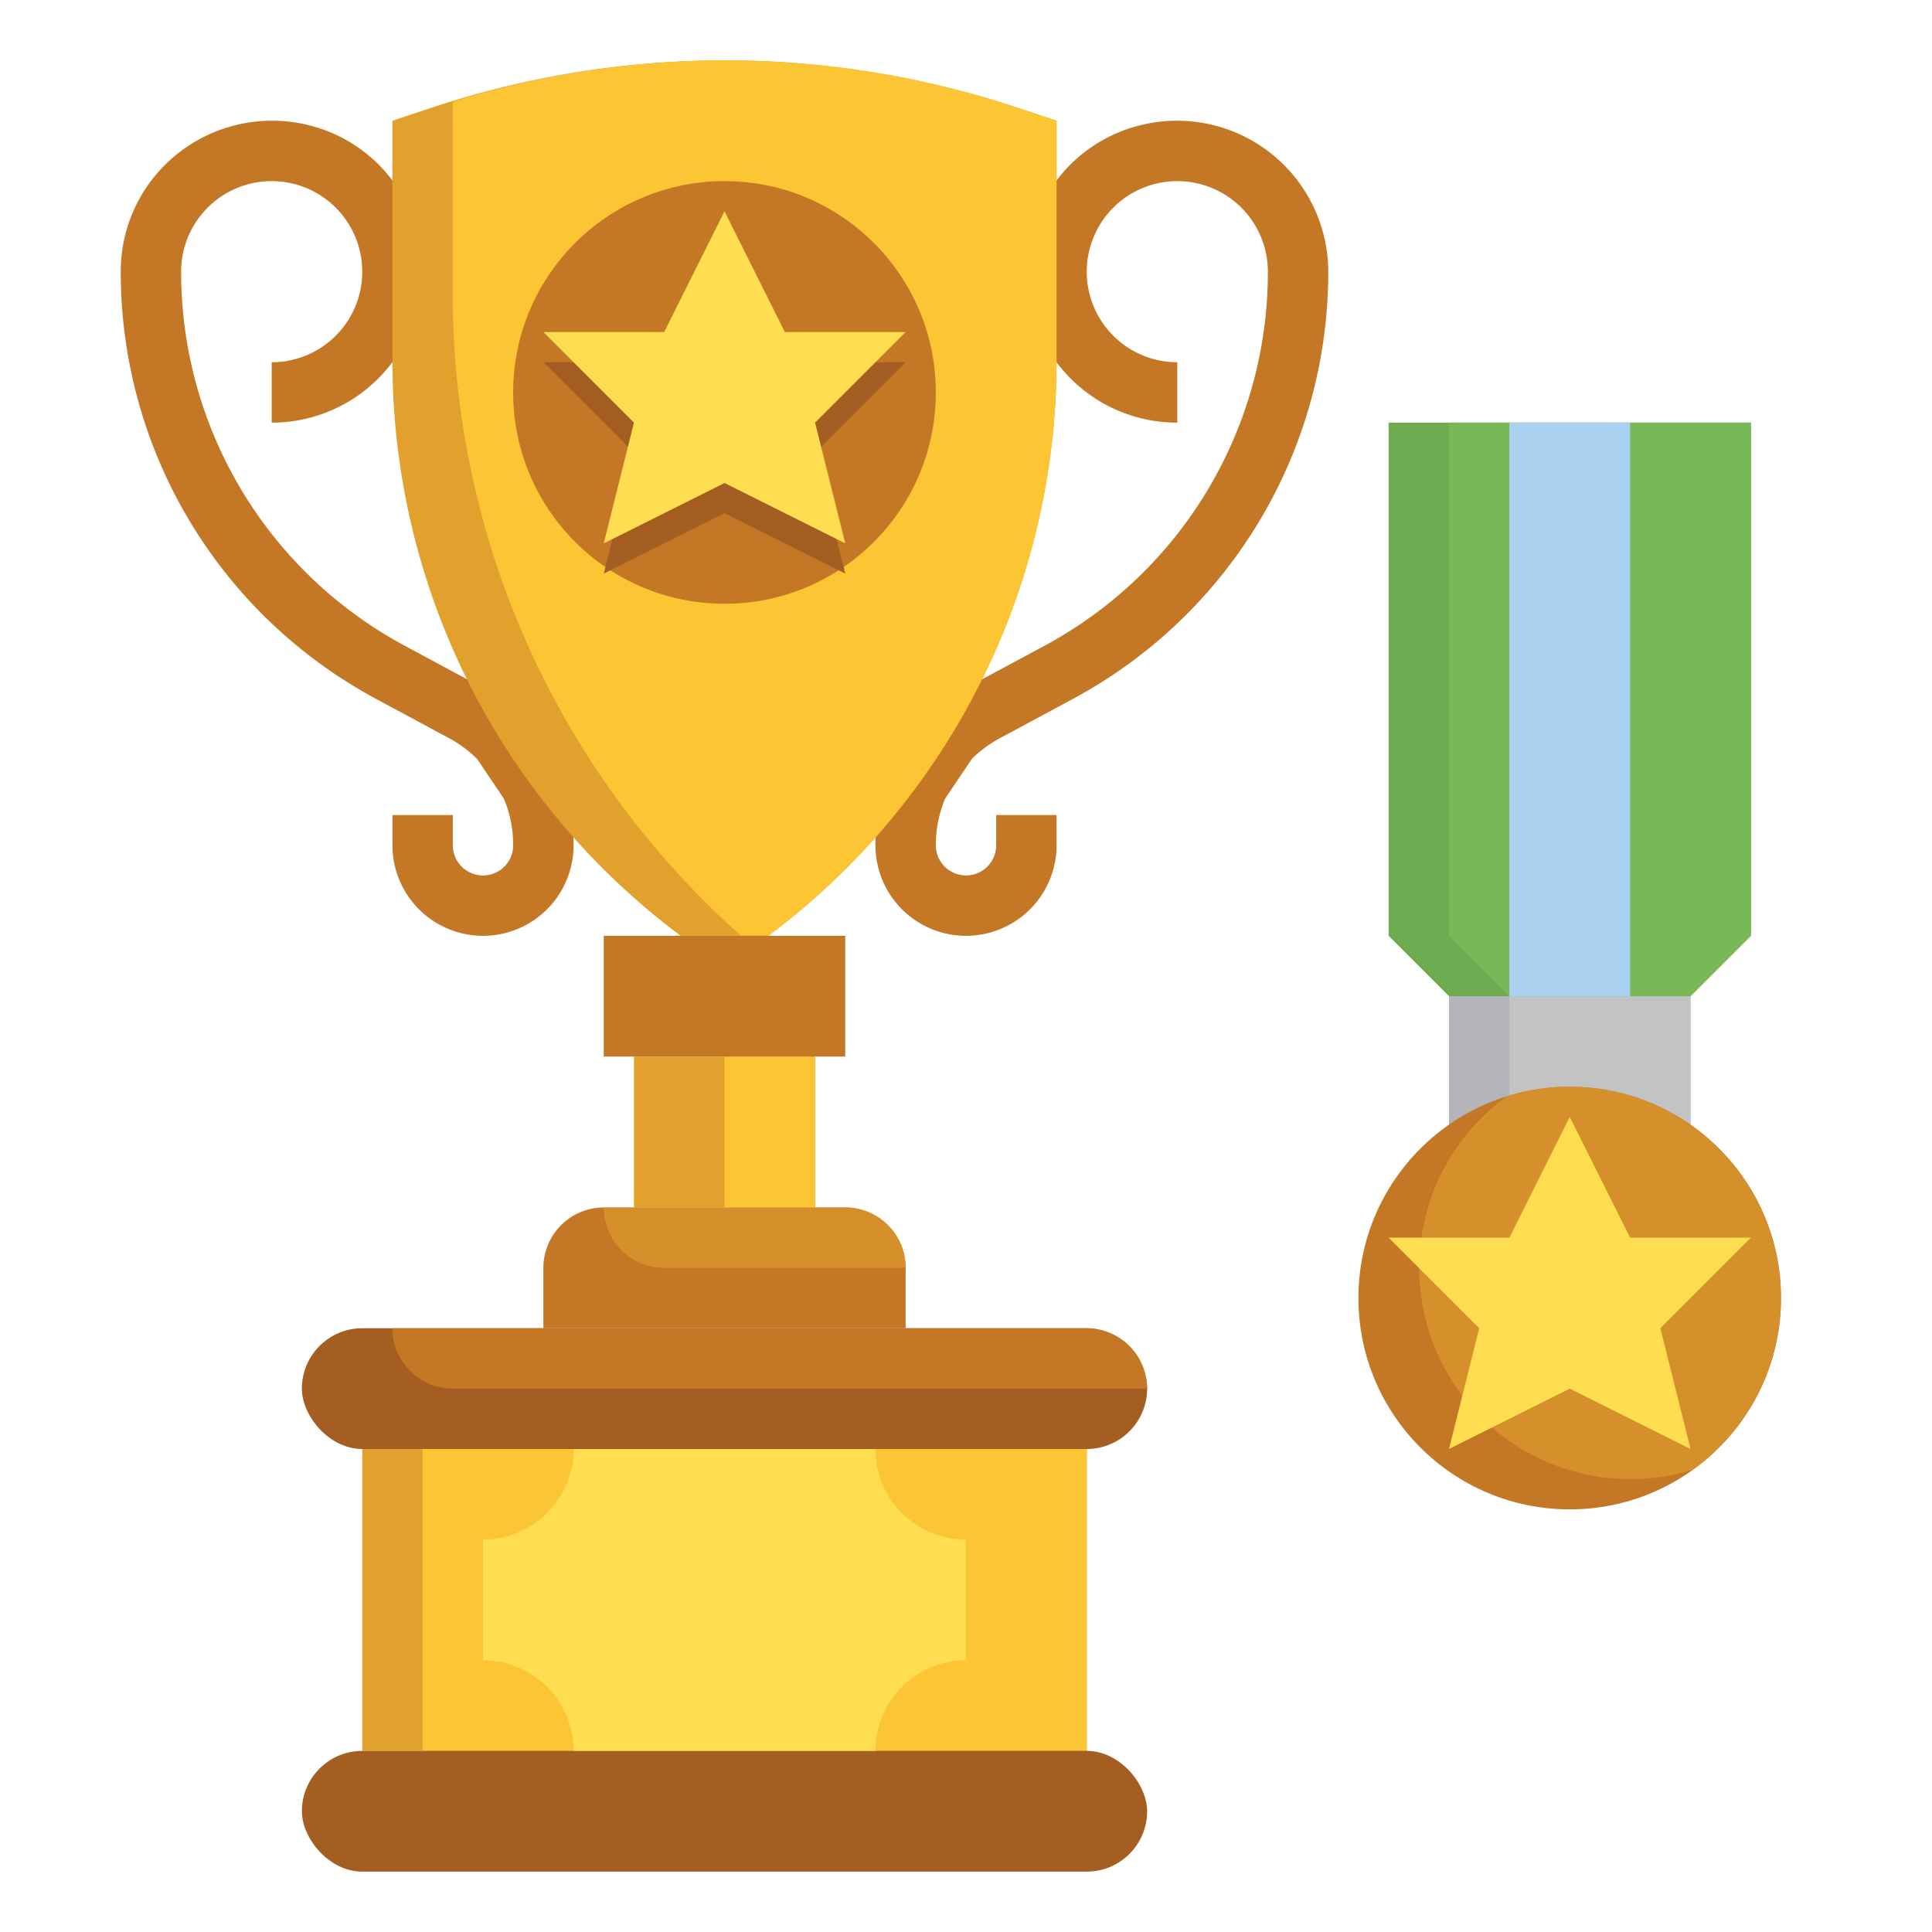 <svg id="Layer_3" height="512" viewBox="0 0 64 64" width="512" xmlns="http://www.w3.org/2000/svg" data-name="Layer 3"><path d="m48 37.255v-4.255h8v4.255" fill="#b4b5b9"/><path d="m50 33h6v4.255h-6z" fill="#c2c3c5"/><path d="m56 33 2-2v-17h-12v17l2 2" fill="#6eab50"/><path d="m58 14h-10v17l2 2h6l2-2z" fill="#79b856"/><path d="m50 14h4v19h-4z" fill="#aad1ef"/><circle cx="52" cy="43" fill="#c47724" r="7"/><path d="m52 36a7 7 0 0 0 -2.069.311 7 7 0 0 0 6.138 12.378 7 7 0 0 0 -4.069-12.689z" fill="#d6902b"/><path d="m52 46-4 2 1-4-3-3h4l2-4.001 2 4.001h4l-3 3 1 4z" fill="#ffdd50"/><path d="m12 48h24v10h-24z" fill="#e2a02c"/><path d="m14 48h22v10h-22z" fill="#fcc533"/><path d="m32 31a3 3 0 0 1 -3-3 5.982 5.982 0 0 1 .513-2.431 23.024 23.024 0 0 1 2.655-2.869l2.435-1.31a14.054 14.054 0 0 0 7.397-12.39 3 3 0 1 0 -3 3v2a4.979 4.979 0 0 1 -3.911-1.884 5.03 5.03 0 0 1 -.956-4.281 4.95 4.95 0 0 1 3.7-3.7 5.007 5.007 0 0 1 6.167 4.865 16.048 16.048 0 0 1 -8.449 14.147l-2.436 1.311a4.046 4.046 0 0 0 -.917.677l-.888 1.319a3.978 3.978 0 0 0 -.31 1.546 1 1 0 0 0 2 0v-1h2v1a3 3 0 0 1 -3 3z" fill="#c47724"/><path d="m16 31a3 3 0 0 1 -3-3v-1h2v1a1 1 0 0 0 2 0 3.978 3.978 0 0 0 -.31-1.546l-.89-1.319a4.046 4.046 0 0 0 -.917-.677l-2.433-1.311a16.047 16.047 0 0 1 -8.45-14.147 4.977 4.977 0 0 1 1.885-3.911 5.032 5.032 0 0 1 4.28-.957 4.95 4.95 0 0 1 3.7 3.7 5.03 5.03 0 0 1 -.956 4.281 4.979 4.979 0 0 1 -3.909 1.887v-2a3 3 0 1 0 -3-3 14.053 14.053 0 0 0 7.4 12.387l2.434 1.31a23.024 23.024 0 0 1 2.655 2.872 5.982 5.982 0 0 1 .511 2.431 3 3 0 0 1 -3 3z" fill="#c47724"/><rect fill="#a55e21" height="4" rx="2" width="28" x="10" y="44"/><rect fill="#a55e21" height="4" rx="2" width="28" x="10" y="58"/><path d="m18 44v-2a2 2 0 0 1 2-2h8a2 2 0 0 1 2 2v2" fill="#c47724"/><path d="m21 35h6v5h-6z" fill="#e2a02c"/><path d="m24 35h3v5h-3z" fill="#fcc533"/><path d="m25.45 31a23.753 23.753 0 0 0 9.55-19.038v-7.962l-1.254-.418a30.811 30.811 0 0 0 -19.492 0l-1.254.418v7.962a23.753 23.753 0 0 0 9.55 19.038" fill="#e2a02c"/><path d="m35 11.962v-7.962l-1.254-.418a30.58 30.58 0 0 0 -18.746-.216v5.97a28.422 28.422 0 0 0 9.55 21.664h.9a23.753 23.753 0 0 0 9.55-19.038z" fill="#fcc533"/><circle cx="24" cy="13" fill="#c47724" r="7"/><path d="m24 17.001-4 2 1-4-3-3h4l2-4.001 2 4.001h4l-3 3 1 4z" fill="#a55e21"/><path d="m24 16-4 2 1-4-3-3h4l2-4.001 2 4.001h4l-3 3 1 4z" fill="#ffdd50"/><path d="m20 31h8v4h-8z" fill="#c47724"/><path d="m36 44h-23a2 2 0 0 0 2 2h23a2 2 0 0 0 -2-2z" fill="#c47724"/><path d="m28 40h-8a2 2 0 0 0 2 2h8a2 2 0 0 0 -2-2z" fill="#d6902b"/><path d="m19 48a3 3 0 0 1 -3 3v4a3 3 0 0 1 3 3h10a3 3 0 0 1 3-3v-4a3 3 0 0 1 -3-3z" fill="#ffdd50"/></svg>